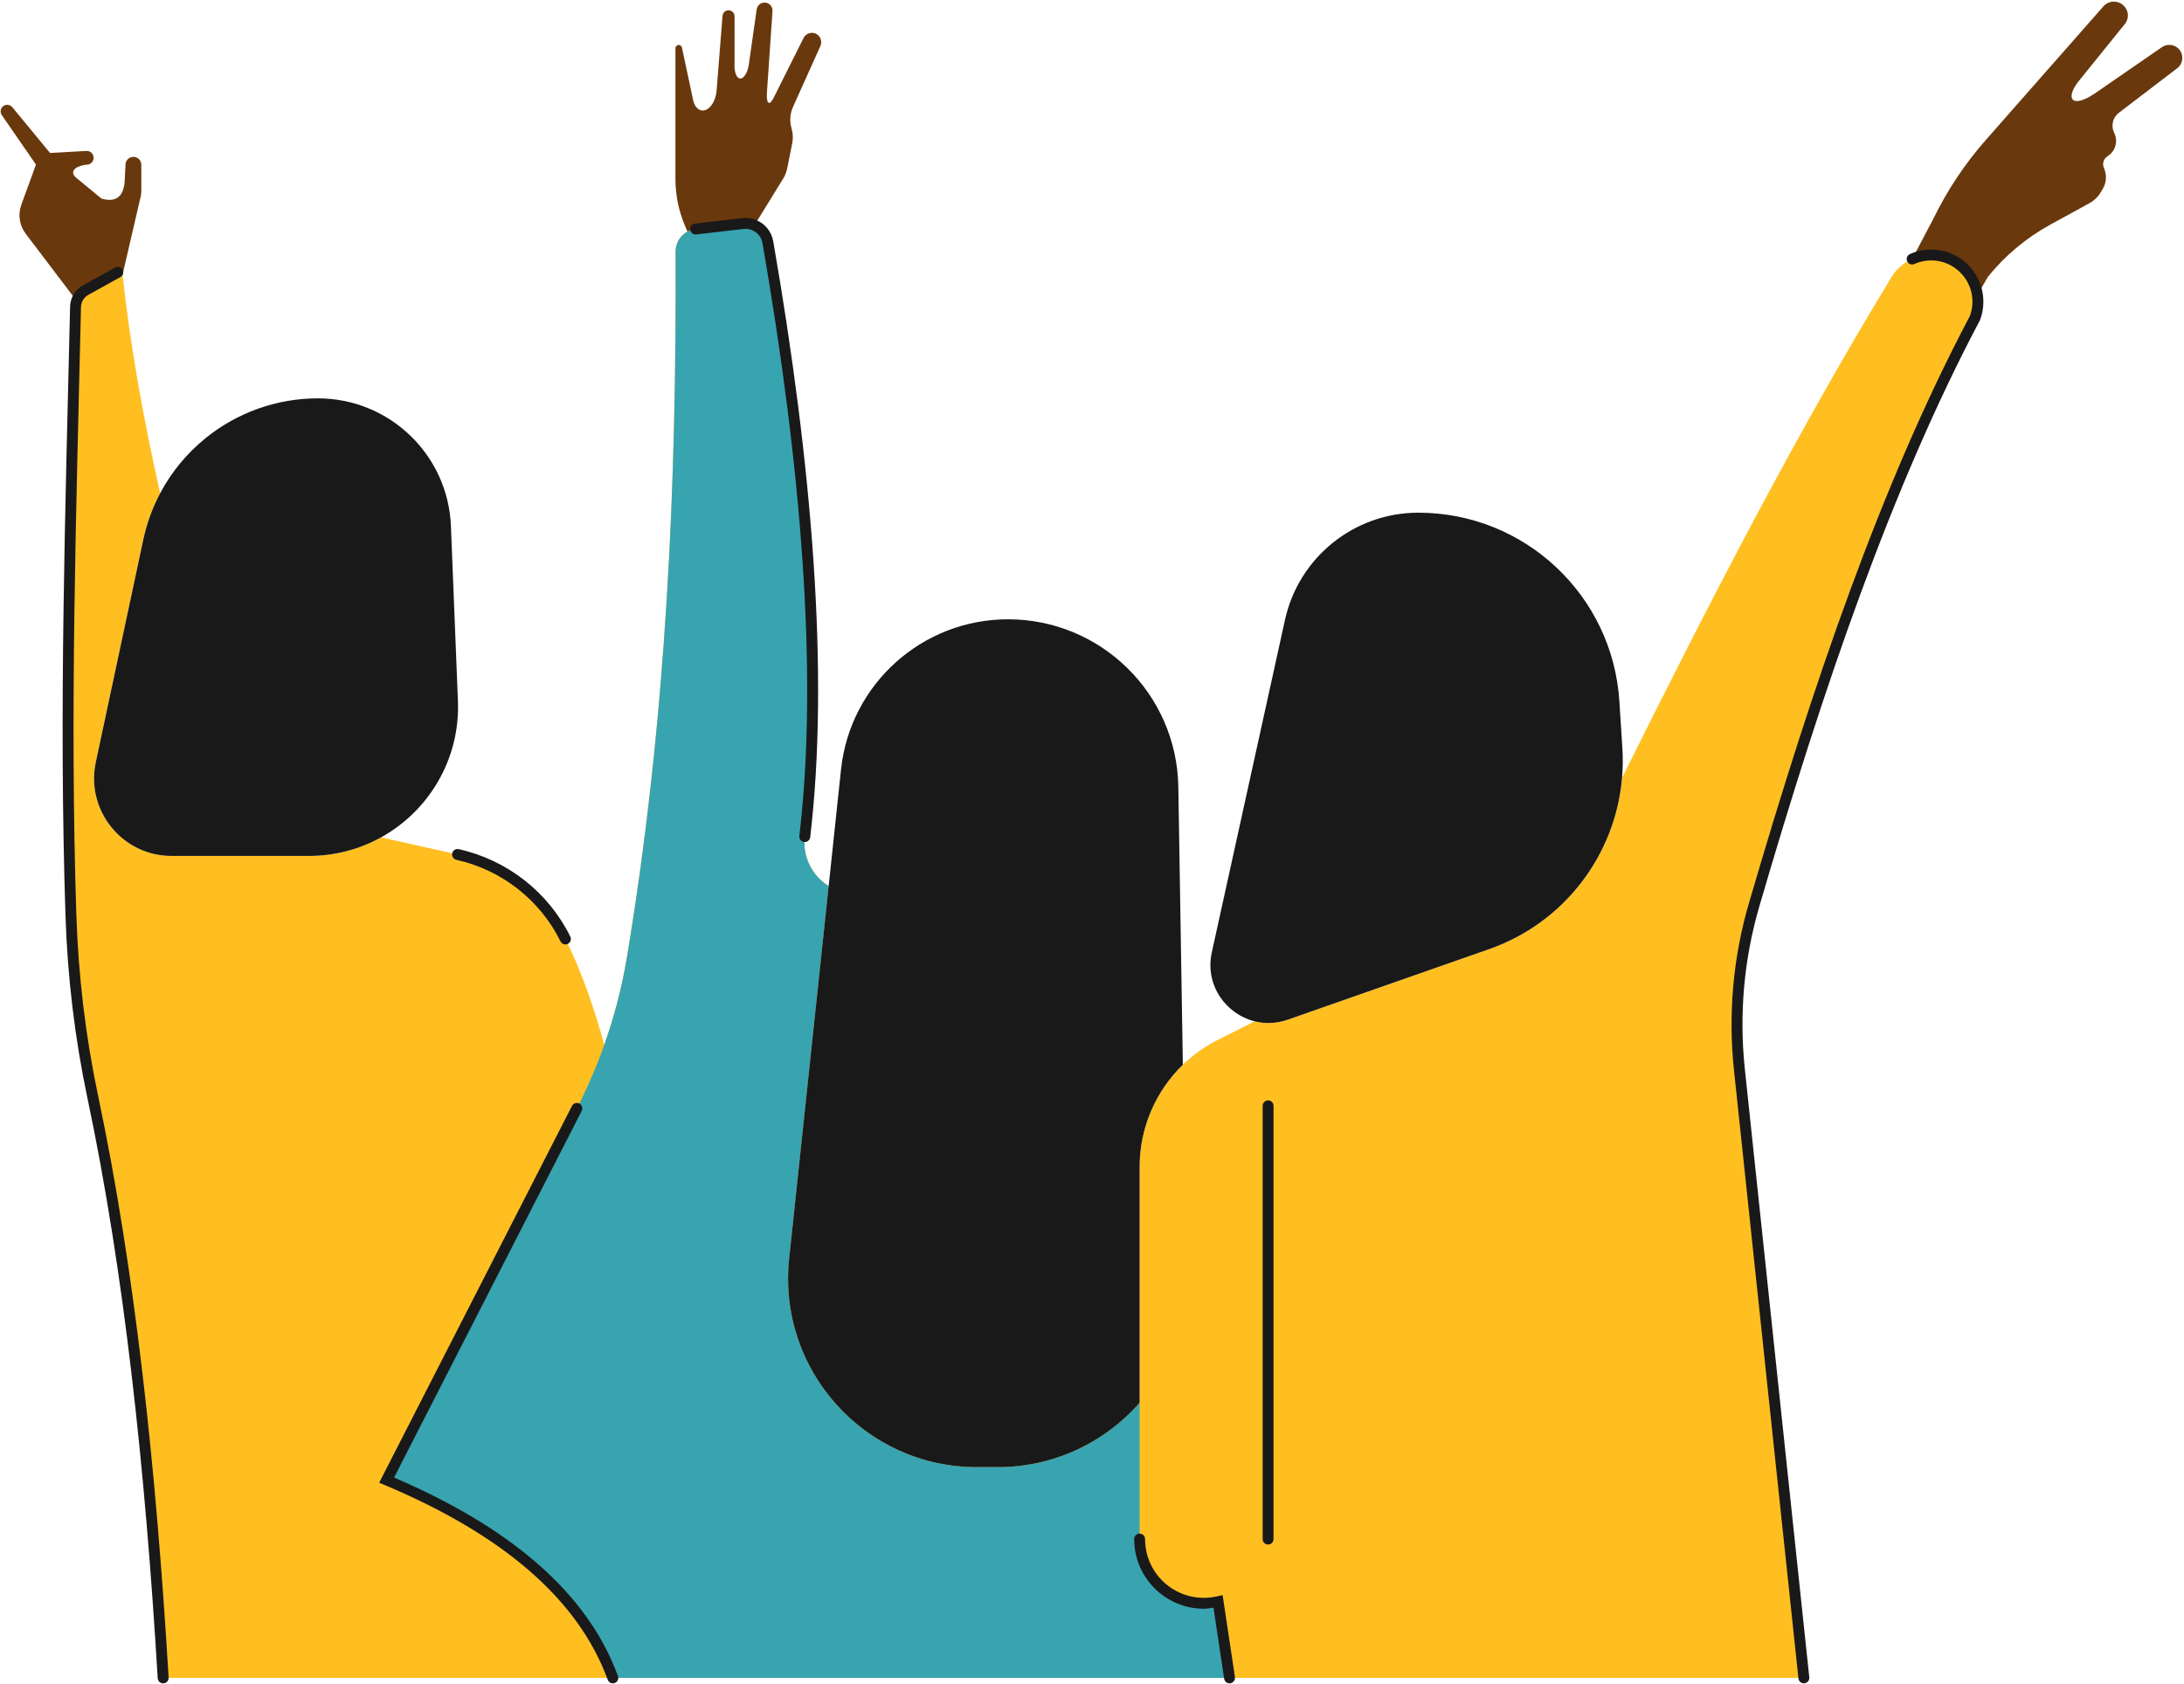 <?xml version="1.0" encoding="UTF-8" standalone="no"?><svg xmlns="http://www.w3.org/2000/svg" xmlns:xlink="http://www.w3.org/1999/xlink" fill="#000000" height="2316.1" preserveAspectRatio="xMidYMid meet" version="1" viewBox="-0.9 -2.2 3003.2 2316.1" width="3003.2" zoomAndPan="magnify"><g><g paint-order="markers stroke fill"><g id="change1_1"><path d="m 15939.298,3290.651 -65.041,7.529 c -3.735,0.435 -7.26,1.515 -10.455,3.135 -10.275,5.19 -17.175,15.856 -17.115,27.961 1.515,315.93 -11.955,639.57 -66.795,969.975 -6.84,41.233 -17.34,81.732 -31.274,121.016 -13.92,-51.359 -31.006,-100.406 -53.4,-145.66 -29.265,-59.175 -83.88,-101.804 -148.305,-116.234 l -105.18,-23.535 c -29.37,16.275 -63.18,25.559 -99.24,25.559 h -188.746 c -67.86,0 -118.455,-62.535 -104.295,-128.894 l 65.295,-306.106 c 4.845,-22.695 12.75,-44.099 23.205,-63.824 -23.235,-103.515 -41.37,-204.075 -51.705,-300.525 -0.345,-3.15 -3.78,-4.936 -6.555,-3.391 l -44.234,24.586 c -5.565,3.075 -9.751,7.965 -12.016,13.695 -1.14,2.91 -1.779,6.03 -1.859,9.24 -6.525,280.635 -15.481,559.41 -6.346,836.625 2.76,83.985 12.66,167.58 30,249.795 50.64,240 79.62,511.154 96.84,799.244 h 618.36 v 0 h 848.015 v 0.01 h 789.736 l -88.634,-836.672 c -8.055,-76.035 -1.261,-152.939 20.173,-226.334 88.2,-302.115 182.461,-578.206 303.901,-807.586 2.64,-7.23 3.916,-14.686 3.916,-22.051 0,-3.09 -0.225,-6.164 -0.66,-9.209 -2.37,-16.365 -11.01,-31.604 -24.84,-42.074 -19.545,-14.805 -44.431,-16.576 -64.951,-7.471 -12.6,5.58 -23.551,15.255 -30.616,28.545 -126.809,208.425 -246.688,440.131 -368.308,685.096 -9.12,106.32 -79.681,199.379 -182.746,235.484 l -276.824,97.006 c -15.675,5.49 -31.32,5.849 -45.6,2.279 l -50.49,25.395 c -18.015,9.06 -34.231,20.685 -48.256,34.305 -37.425,36.285 -59.459,86.701 -59.459,140.461 v 511.904 c 0,30.496 15.449,57.377 38.945,73.25 -23.501,-15.872 -38.957,-42.756 -38.957,-73.256 V 4912.391 c -1.485,1.695 -2.984,3.375 -4.514,5.025 -0.764,0.825 -1.53,1.65 -2.31,2.475 -1.56,1.635 -3.119,3.256 -4.709,4.846 -0.795,0.795 -1.591,1.589 -2.416,2.369 -0.795,0.795 -1.605,1.575 -2.43,2.355 -0.81,0.78 -1.636,1.546 -2.461,2.311 -0.825,0.765 -1.665,1.529 -2.49,2.279 -0.84,0.765 -1.679,1.516 -2.519,2.266 -0.69,0.6 -1.395,1.214 -2.1,1.814 -0.27,0.24 -0.525,0.465 -0.795,0.69 -0.75,0.63 -1.5,1.276 -2.25,1.891 -1.71,1.44 -3.436,2.836 -5.176,4.231 -0.165,0.135 -0.359,0.269 -0.539,0.449 -0.45,0.45 -0.916,0.886 -1.471,1.186 -0.36,0.195 -0.583,0.389 -0.853,0.584 -0.84,0.66 -1.711,1.32 -2.566,1.965 -1.005,0.765 -2.025,1.515 -3.045,2.25 -0.81,0.585 -1.62,1.17 -2.43,1.74 -0.915,0.66 -1.845,1.32 -2.775,1.965 -0.99,0.675 -1.98,1.35 -2.985,2.025 -0.87,0.585 -1.754,1.171 -2.654,1.756 -0.945,0.615 -1.892,1.229 -2.852,1.844 -0.04,0.03 -0.108,0.06 -0.148,0.105 -1.845,1.155 -3.705,2.296 -5.58,3.436 -0.04,0.015 -0.09,0.044 -0.121,0.059 -0.96,0.57 -1.906,1.14 -2.866,1.695 -0.04,0.03 -0.11,0.06 -0.15,0.09 -0.93,0.54 -1.86,1.065 -2.805,1.605 -0.99,0.555 -1.979,1.11 -2.984,1.65 -1.95,1.065 -3.931,2.115 -5.926,3.15 -0.12,0.06 -0.255,0.12 -0.375,0.195 -0.81,0.405 -1.604,0.81 -2.414,1.215 -0.18,0.09 -0.375,0.18 -0.555,0.27 -0.945,0.48 -1.905,0.945 -2.865,1.395 -0.06,0.03 -0.11,0.061 -0.15,0.076 -0.975,0.48 -1.965,0.929 -2.955,1.395 -0.96,0.45 -1.935,0.885 -2.91,1.32 -0.12,0.06 -0.255,0.12 -0.375,0.18 l -2.969,1.305 c -0.825,0.36 -1.665,0.706 -2.49,1.051 -0.45,0.195 -0.902,0.375 -1.352,0.555 -0.63,0.27 -1.275,0.54 -1.92,0.795 -0.315,0.12 -0.628,0.255 -0.943,0.375 -0.945,0.39 -1.892,0.75 -2.852,1.125 -0.03,0 -0.07,0.03 -0.103,0.045 -1.035,0.39 -2.071,0.78 -3.121,1.17 -1.065,0.39 -2.161,0.78 -3.241,1.17 -2.175,0.765 -4.349,1.516 -6.539,2.221 -0.93,0.3 -1.874,0.598 -2.804,0.898 -2.535,0.795 -5.1,1.546 -7.68,2.266 -0.69,0.195 -1.396,0.39 -2.086,0.57 -0.465,0.12 -0.93,0.255 -1.41,0.375 -1.86,0.495 -3.751,0.959 -5.641,1.424 -0.495,0.105 -0.989,0.226 -1.469,0.346 -0.915,0.21 -1.831,0.405 -2.746,0.615 -0.9,0.195 -1.813,0.405 -2.728,0.6 -1.095,0.225 -2.177,0.435 -3.272,0.66 -0.54,0.105 -1.093,0.209 -1.648,0.314 -2.85,0.54 -5.716,1.036 -8.611,1.486 -0.51,0.09 -1.005,0.165 -1.5,0.225 -0.705,0.105 -1.396,0.209 -2.116,0.315 -0.405,0.045 -0.809,0.121 -1.214,0.166 -0.99,0.135 -1.995,0.269 -2.985,0.389 -1.035,0.135 -2.071,0.256 -3.121,0.361 -0.33,0.045 -0.659,0.073 -1.004,0.103 -0.915,0.105 -1.831,0.21 -2.746,0.285 -0.105,0.015 -0.194,0.031 -0.299,0.031 -0.9,0.09 -1.8,0.164 -2.685,0.254 -0.54,0.045 -1.05,0.076 -1.59,0.121 -0.795,0.075 -1.59,0.135 -2.385,0.195 -0.405,0.015 -0.81,0.044 -1.215,0.074 l -2.205,0.135 -0.9,0.045 c -0.945,0.06 -1.889,0.105 -2.834,0.135 -0.18,0.015 -0.376,0.016 -0.571,0.031 -1.155,0.045 -2.325,0.089 -3.48,0.119 -1.2,0.03 -2.415,0.059 -3.615,0.074 h -0.03 c -1.2,0.015 -2.429,0.031 -3.644,0.031 h -28.576 c -154.155,0 -274.321,-133.59 -258.061,-286.875 l 54.346,-512.311 c -23.205,-14.415 -36.06,-40.921 -32.85,-68.041 26.46,-223.68 2.505,-510.795 -50.775,-817.5 -1.875,-10.725 -9.045,-19.276 -18.42,-23.311 -4.845,-2.085 -10.274,-2.954 -15.869,-2.309 z m -228.346,1216.965 -261.449,511.035 c 80.205,33.742 147.333,72.87 199.713,118.022 13.095,11.288 25.269,22.953 36.494,35.004 11.214,12.039 21.48,24.463 30.775,37.283 -9.295,-12.82 -19.561,-25.245 -30.775,-37.283 -11.226,-12.051 -23.399,-23.716 -36.494,-35.004 -52.382,-45.152 -119.516,-84.279 -199.729,-118.022 z m 881.785,678.457 9.569,63.773 -9.578,-63.766 c -3.098,0.701 -6.426,0.705 -9.639,1.07 3.217,-0.367 6.541,-0.369 9.648,-1.078 z m -876.195,22.967 c 9.292,12.821 17.614,26.037 24.936,39.66 -7.322,-13.623 -15.644,-26.838 -24.936,-39.66 z" fill="#ffbf21" transform="translate(-14918.626 -2985.395)"/></g><g id="change2_1"><path d="m 16608.462,5290.841 h -848.025 c -42.42,-115.68 -150.525,-204.705 -310.935,-272.19 l 261.45,-511.035 c 14.475,-28.29 27.06,-57.48 37.665,-87.345 13.935,-39.285 24.435,-79.785 31.275,-121.02 54.84,-330.405 68.31,-654.045 66.795,-969.975 -0.06,-12.105 6.84,-22.77 17.115,-27.96 3.195,-1.62 6.72,-2.7 10.455,-3.135 l 65.04,-7.53 c 5.595,-0.645 11.025,0.225 15.87,2.31 v 0 c 9.375,4.035 16.545,12.585 18.42,23.31 53.28,306.705 77.235,593.82 50.775,817.5 -3.21,27.12 9.645,53.625 32.85,68.04 l -54.345,512.31 c -16.26,153.285 103.905,286.875 258.06,286.875 h 28.575 c 1.215,0 2.445,-0.015 3.645,-0.03 h 0.03 c 1.2,-0.015 2.415,-0.045 3.615,-0.075 1.155,-0.03 2.325,-0.075 3.48,-0.12 0.195,-0.015 0.39,-0.015 0.57,-0.03 0.945,-0.03 1.89,-0.075 2.835,-0.135 l 0.9,-0.045 2.205,-0.135 c 0.405,-0.03 0.81,-0.06 1.215,-0.075 0.795,-0.06 1.59,-0.12 2.385,-0.195 0.54,-0.045 1.05,-0.075 1.59,-0.12 0.885,-0.09 1.785,-0.165 2.685,-0.255 0.105,0 0.195,-0.015 0.3,-0.03 0.915,-0.075 1.83,-0.18 2.745,-0.285 0.345,-0.03 0.675,-0.06 1.005,-0.105 1.05,-0.105 2.085,-0.225 3.12,-0.36 0.99,-0.12 1.995,-0.255 2.985,-0.39 0.405,-0.045 0.81,-0.12 1.215,-0.165 0.72,-0.105 1.41,-0.21 2.115,-0.315 0.495,-0.06 0.99,-0.135 1.5,-0.225 2.895,-0.45 5.76,-0.945 8.61,-1.485 0.555,-0.105 1.11,-0.21 1.65,-0.315 1.095,-0.225 2.175,-0.435 3.27,-0.66 0.915,-0.195 1.83,-0.405 2.73,-0.6 0.915,-0.21 1.83,-0.405 2.745,-0.615 0.48,-0.12 0.975,-0.24 1.47,-0.345 1.89,-0.465 3.78,-0.93 5.64,-1.425 0.48,-0.12 0.945,-0.255 1.41,-0.375 0.69,-0.18 1.395,-0.375 2.085,-0.57 2.58,-0.72 5.145,-1.47 7.68,-2.265 0.93,-0.3 1.875,-0.6 2.805,-0.9 2.19,-0.705 4.365,-1.455 6.54,-2.22 1.08,-0.39 2.175,-0.78 3.24,-1.17 1.05,-0.39 2.085,-0.78 3.12,-1.17 0.03,-0.015 0.07,-0.045 0.105,-0.045 0.96,-0.375 1.905,-0.735 2.85,-1.125 0.315,-0.12 0.63,-0.255 0.945,-0.375 0.645,-0.255 1.29,-0.525 1.92,-0.795 0.45,-0.18 0.9,-0.36 1.35,-0.555 0.825,-0.345 1.665,-0.69 2.49,-1.05 l 2.97,-1.305 c 0.12,-0.06 0.255,-0.12 0.375,-0.18 0.975,-0.435 1.95,-0.87 2.91,-1.32 0.99,-0.465 1.98,-0.915 2.955,-1.395 0.04,-0.015 0.09,-0.045 0.15,-0.075 0.96,-0.45 1.92,-0.915 2.865,-1.395 0.18,-0.09 0.375,-0.18 0.555,-0.27 0.81,-0.405 1.605,-0.81 2.415,-1.215 0.12,-0.075 0.255,-0.135 0.375,-0.195 1.995,-1.035 3.975,-2.085 5.925,-3.15 1.005,-0.54 1.995,-1.095 2.985,-1.65 0.945,-0.54 1.875,-1.065 2.805,-1.605 0.04,-0.03 0.105,-0.06 0.15,-0.09 0.96,-0.555 1.905,-1.125 2.865,-1.695 0.03,-0.015 0.08,-0.045 0.12,-0.06 1.875,-1.14 3.735,-2.28 5.58,-3.435 0.04,-0.045 0.105,-0.075 0.15,-0.105 0.96,-0.615 1.905,-1.23 2.85,-1.845 0.9,-0.585 1.785,-1.17 2.655,-1.755 1.005,-0.675 1.995,-1.35 2.985,-2.025 0.93,-0.645 1.86,-1.305 2.775,-1.965 0.81,-0.57 1.62,-1.155 2.43,-1.74 1.02,-0.735 2.04,-1.485 3.045,-2.25 0.855,-0.645 1.725,-1.305 2.565,-1.965 0.27,-0.195 0.495,-0.39 0.855,-0.585 0.555,-0.3 1.02,-0.735 1.47,-1.185 0.18,-0.18 0.375,-0.315 0.54,-0.45 1.74,-1.395 3.465,-2.79 5.175,-4.23 0.75,-0.615 1.5,-1.26 2.25,-1.89 0.27,-0.225 0.525,-0.45 0.795,-0.69 0.705,-0.6 1.41,-1.215 2.1,-1.815 0.84,-0.75 1.68,-1.5 2.52,-2.265 0.825,-0.75 1.665,-1.515 2.49,-2.28 0.825,-0.765 1.65,-1.53 2.46,-2.31 0.825,-0.78 1.635,-1.56 2.43,-2.355 0.825,-0.78 1.62,-1.575 2.415,-2.37 1.59,-1.59 3.15,-3.21 4.71,-4.845 0.78,-0.825 1.545,-1.65 2.31,-2.475 1.53,-1.65 3.03,-3.33 4.515,-5.025 v 187.53 c 0,48.795 39.555,88.335 88.335,88.335 6.75,0 13.305,-0.75 19.605,-2.175 z" fill="#38a4b0" transform="translate(-14918.626 -2985.395)"/></g><g id="change3_1"><path d="m 15112.045,3209.796 v 35.865 c 0,2.985 -0.375,5.97 -1.11,8.865 l -24.69,106.53 c -0.33,-3.15 -3.78,-4.935 -6.54,-3.405 l -44.25,24.585 c -5.565,3.09 -9.75,7.965 -12,13.71 l -0.81,0.435 -68.73,-90.6 c -9.3,-11.49 -11.925,-27.03 -6.855,-40.92 l 20.115,-55.335 -46.95,-67.995 c -2.475,-3.6 -2.04,-8.445 1.05,-11.535 1.77,-1.77 4.08,-2.655 6.39,-2.655 2.595,0 5.175,1.11 6.975,3.3 l 51.975,62.985 49.86,-2.85 c 6.105,-0.345 10.92,5.1 9.825,11.115 -0.375,2.1 -1.455,3.96 -2.94,5.325 -1.515,1.365 -3.45,2.25 -5.58,2.385 -12.03,0.795 -26.475,7.62 -15.84,17.595 l 35.34,29.145 c 19.53,5.55 29.73,-2.385 31.8,-22.08 l 1.245,-25.005 c 0.3,-5.79 5.07,-10.335 10.86,-10.335 3,0 5.715,1.215 7.68,3.195 1.965,1.965 3.18,4.68 3.18,7.68 m 934.952,-168.596 c 0,1.77 -0.36,3.57 -1.125,5.25 l -37.71,83.88 c -3.99,8.88 -4.8,18.87 -2.28,28.275 l 0.615,2.325 c 1.68,6.27 1.89,12.855 0.63,19.215 l -6.975,34.86 c -1.125,5.58 -3.36,10.89 -6.57,15.585 l -38.415,62.37 c -4.845,-2.085 -10.275,-2.955 -15.87,-2.31 l -65.04,7.53 c -3.735,0.435 -7.26,1.515 -10.455,3.135 l -0.9,0.075 -3.555,-8.46 c -8.475,-20.205 -12.84,-41.88 -12.84,-63.765 v -179.61 c 0,-2.505 2.04,-4.53 4.53,-4.53 1.08,0 2.07,0.375 2.85,1.005 0.795,0.645 1.365,1.545 1.59,2.58 l 15.765,74.145 c 6.465,21.3 28.32,14.34 31.815,-14.13 l 8.22,-103.695 c 0.345,-4.29 3.93,-7.605 8.25,-7.605 2.28,0 4.335,0.93 5.835,2.415 1.5,1.5 2.43,3.57 2.43,5.85 v 71.235 c 2.25,21.84 15.495,17.205 19.425,-3.54 l 11.025,-77.175 c 0.765,-5.385 5.385,-9.39 10.83,-9.39 6.075,0 10.95,4.95 10.95,10.92 0,0.255 -0.01,0.51 -0.03,0.765 l -7.545,110.22 c -1.335,14.55 1.98,21.84 8.34,10.605 l 41.895,-83.775 c 3.795,-7.62 13.815,-9.495 20.115,-3.765 2.73,2.49 4.2,5.97 4.2,9.51 m 1864.594,35.835 -80.16,61.215 c -5.685,4.335 -8.775,10.98 -8.775,17.76 0,3.345 0.75,6.72 2.31,9.885 1.74,3.525 2.58,7.29 2.58,10.995 0,8.34 -4.215,16.425 -11.715,21.105 -3.9,2.445 -6.105,6.675 -6.105,11.025 0,1.8 0.36,3.6 1.14,5.325 4.11,9.15 3.54,19.71 -1.53,28.35 l -2.7,4.62 c -3.78,6.435 -9.225,11.73 -15.78,15.33 l -53.745,29.46 c -33.045,18.105 -62.235,42.525 -85.905,71.85 l -14.31,25.035 c -2.37,-16.35 -11.025,-31.605 -24.855,-42.075 -19.545,-14.79 -44.43,-16.575 -64.935,-7.47 l 29.595,-56.235 c 18.945,-38.79 42.99,-74.88 71.505,-107.295 50.265,-57.12 130.59,-148.425 161.94,-184.05 7.155,-8.145 19.65,-8.685 27.585,-1.14 l 0.345,0.315 c 6.96,6.645 7.665,17.535 1.62,25.02 l -61.365,75.96 c -21.915,25.71 -13.005,42.12 20.355,19.395 0,0 63.21,-43.59 91.8,-63.345 3.105,-2.145 6.66,-3.18 10.185,-3.18 5.28,0 10.5,2.325 14.025,6.735 6.285,7.83 4.875,19.32 -3.105,25.41" fill="#69380c" transform="translate(-14918.626 -2985.395)"/></g><g id="change4_1"><path d="m 15692.811,4281.712 c -1.879,-0.64 -3.427,-1.999 -4.306,-3.779 -28.256,-57.135 -81.002,-98.312 -143.233,-112.236 -4.047,-0.904 -6.592,-4.919 -5.683,-8.965 0.903,-4.047 4.919,-6.593 8.965,-5.684 66.619,14.906 123.124,59.019 153.398,120.234 1.837,3.713 0.316,8.213 -3.398,10.049 -1.787,0.886 -3.854,1.023 -5.743,0.381 z m 968.655,825.726 c -4.142,0 -7.5,-3.358 -7.5,-7.5 v -595.84 c 0,-4.142 3.358,-7.5 7.5,-7.5 4.142,0 7.5,3.358 7.5,7.5 v 595.84 c 0,4.142 -3.358,7.5 -7.5,7.5 z m -898.45,190.434 c -3.883,1.417 -8.18,-0.575 -9.609,-4.453 -41.43,-112.981 -147.465,-200.824 -306.827,-267.861 l -7.441,-3.135 265.137,-518.233 c 1.89,-3.692 6.418,-5.149 10.107,-3.252 3.693,1.89 5.15,6.419 3.252,10.107 l -258.017,504.258 c 157.234,67.543 265.144,156.497 307.851,272.959 1.417,3.883 -0.574,8.181 -4.453,9.609 z m 260.479,-1156.643 c -4.132,-0.474 -7.089,-4.22 -6.591,-8.35 26.31,-222.412 2.496,-509.032 -50.713,-815.332 -1.441,-8.191 -6.853,-14.635 -13.975,-17.695 -3.675,-1.581 -7.781,-2.244 -12.041,-1.758 l -65.068,7.529 c -4.108,0.463 -7.816,-2.485 -8.291,-6.592 -0.463,-4.108 2.485,-7.816 6.591,-8.291 l 65.039,-7.559 c 6.919,-0.798 13.682,0.316 19.688,2.9 11.651,5.007 20.536,15.639 22.852,28.887 v 0.029 c 53.35,307.109 77.44,594.721 50.83,819.668 -0.489,4.108 -4.212,7.044 -8.321,6.562 z m -880.972,1157.112 c -4.144,0.25 -7.703,-2.915 -7.939,-7.061 -17.207,-287.869 -46.171,-558.686 -96.68,-798.135 -17.448,-82.657 -27.372,-166.694 -30.146,-251.104 -9.146,-277.541 -0.211,-556.45 6.328,-837.042 0.1,-4.1 0.919,-8.096 2.373,-11.807 2.88,-7.334 8.256,-13.588 15.352,-17.519 l 44.238,-24.58 c 3.624,-2.007 8.189,-0.695 10.195,2.93 2.012,3.616 0.714,8.179 -2.9,10.195 l -44.268,24.58 c -4.005,2.219 -7.022,5.747 -8.642,9.873 -0.827,2.109 -1.294,4.36 -1.348,6.68 -6.541,280.678 -15.482,559.303 -6.358,836.192 2.747,83.561 12.592,166.723 29.854,248.496 50.741,240.55 79.769,512.051 97.002,800.362 0.25,4.145 -2.915,7.704 -7.061,7.939 z m 2256.45,-0.047 c -4.107,0.427 -7.786,-2.546 -8.232,-6.65 l -88.653,-836.66 c -8.157,-77.016 -1.261,-154.895 20.449,-229.248 88.159,-301.974 182.419,-578.163 304.073,-808.184 2.306,-6.345 3.427,-12.86 3.427,-19.336 0,-2.726 -0.199,-5.47 -0.585,-8.174 -2.1,-14.434 -9.718,-27.893 -21.944,-37.148 -17.334,-13.117 -39.23,-14.638 -57.363,-6.592 -3.786,1.684 -8.22,-0.022 -9.902,-3.809 -1.684,-3.786 0.02,-8.22 3.808,-9.902 22.907,-10.164 50.754,-8.114 72.51,8.35 15.427,11.679 25.098,28.707 27.744,46.963 v 0.029 c 0.484,3.386 0.732,6.829 0.732,10.283 0,8.244 -1.42,16.561 -4.365,24.609 l -0.176,0.469 -0.234,0.469 c -121.026,228.614 -215.198,504.248 -303.34,806.163 -21.159,72.467 -27.845,148.393 -19.892,223.477 l 88.623,836.661 c 0.427,4.117 -2.563,7.802 -6.68,8.232 z m -789.398,-0.041 c -4.093,0.612 -7.908,-2.207 -8.525,-6.299 l -14.678,-97.676 c -4.386,0.613 -8.687,1.465 -13.242,1.465 -52.833,0 -95.83,-42.982 -95.83,-95.83 0,-4.142 3.358,-7.5 7.5,-7.5 4.142,0 7.5,3.358 7.5,7.5 0,44.742 36.103,80.83 80.83,80.83 6.194,0 12.169,-0.689 17.93,-1.992 l 7.881,-1.758 16.933,112.734 c 0.612,4.093 -2.207,7.908 -6.299,8.525 z m -1167.843,-1163.419 c -29.37,16.275 -63.18,25.56 -99.225,25.56 h -188.76 c -67.86,0 -118.455,-62.535 -104.295,-128.895 l 65.295,-306.105 c 4.845,-22.695 12.75,-44.1 23.205,-63.825 15.63,-29.49 37.005,-55.2 62.505,-75.825 42.525,-34.41 96.525,-54.675 154.47,-54.675 98.22,0 178.935,77.55 182.865,175.71 l 9.615,240.345 c 3.21,80.355 -40.17,151.425 -105.675,187.71 m 1102.518,312.731 c -37.425,36.27 -59.46,86.7 -59.46,140.46 v 324.36 c -1.485,1.695 -3,3.375 -4.515,5.025 -0.765,0.825 -1.53,1.65 -2.31,2.475 -1.56,1.635 -3.12,3.255 -4.71,4.845 -0.81,0.795 -1.605,1.59 -2.415,2.385 -0.795,0.78 -1.605,1.575 -2.43,2.34 -0.81,0.78 -1.635,1.545 -2.46,2.325 -0.825,0.765 -1.665,1.53 -2.49,2.28 -0.84,0.75 -1.68,1.5 -2.535,2.25 -0.675,0.615 -1.38,1.215 -2.085,1.83 -0.27,0.225 -0.54,0.45 -0.795,0.675 -0.75,0.645 -1.5,1.275 -2.25,1.905 -1.71,1.425 -3.435,2.82 -5.175,4.215 -0.105,0.075 -0.195,0.165 -0.3,0.24 -0.75,0.585 -1.485,1.17 -2.235,1.74 -0.12,0.09 -0.21,0.165 -0.33,0.255 -0.855,0.66 -1.71,1.305 -2.565,1.95 -1.005,0.765 -2.025,1.515 -3.045,2.265 -0.81,0.585 -1.62,1.155 -2.43,1.74 -0.915,0.645 -1.845,1.305 -2.775,1.95 -0.99,0.675 -1.98,1.365 -2.985,2.025 -0.885,0.6 -1.77,1.17 -2.655,1.755 -0.945,0.63 -1.89,1.23 -2.85,1.845 -0.04,0.03 -0.105,0.06 -0.15,0.105 -1.86,1.155 -3.705,2.31 -5.58,3.435 -0.04,0.03 -0.09,0.045 -0.12,0.075 -0.96,0.57 -1.905,1.125 -2.865,1.68 -0.04,0.03 -0.105,0.06 -0.15,0.09 -0.93,0.54 -1.86,1.08 -2.805,1.605 -0.99,0.57 -1.98,1.11 -2.985,1.65 -1.95,1.08 -3.93,2.13 -5.925,3.15 -0.12,0.06 -0.255,0.135 -0.375,0.195 -0.81,0.405 -1.605,0.825 -2.43,1.23 -0.165,0.075 -0.36,0.165 -0.54,0.255 -0.945,0.48 -1.92,0.945 -2.88,1.41 -0.04,0.03 -0.09,0.045 -0.135,0.06 -0.975,0.48 -1.965,0.945 -2.955,1.395 -0.96,0.45 -1.935,0.885 -2.91,1.335 -0.12,0.045 -0.255,0.12 -0.39,0.165 -0.975,0.45 -1.965,0.87 -2.955,1.305 -0.825,0.36 -1.665,0.705 -2.49,1.065 -0.45,0.18 -0.9,0.375 -1.35,0.555 -0.63,0.27 -1.275,0.525 -1.92,0.78 -0.315,0.135 -0.63,0.27 -0.96,0.39 -0.93,0.375 -1.875,0.75 -2.835,1.11 -0.03,0.015 -0.08,0.03 -0.105,0.045 -1.05,0.405 -2.07,0.78 -3.12,1.17 -1.065,0.405 -2.16,0.795 -3.24,1.17 -2.175,0.78 -4.35,1.515 -6.555,2.235 -0.93,0.3 -1.86,0.6 -2.805,0.885 -2.535,0.795 -5.085,1.545 -7.665,2.265 -0.69,0.195 -1.395,0.39 -2.085,0.57 -0.465,0.135 -0.945,0.255 -1.41,0.375 -1.86,0.495 -3.75,0.975 -5.64,1.425 -0.495,0.12 -0.975,0.24 -1.47,0.345 l -2.745,0.63 c -0.915,0.195 -1.83,0.39 -2.73,0.585 -1.095,0.225 -2.19,0.45 -3.285,0.66 -0.54,0.105 -1.08,0.225 -1.635,0.315 -2.85,0.555 -5.73,1.05 -8.61,1.485 -0.51,0.09 -1.005,0.165 -1.5,0.24 -0.705,0.105 -1.41,0.21 -2.115,0.3 -0.405,0.06 -0.81,0.12 -1.215,0.165 -0.99,0.135 -1.995,0.27 -2.985,0.39 -1.035,0.135 -2.07,0.255 -3.12,0.375 -0.345,0.03 -0.675,0.075 -1.005,0.105 -0.915,0.105 -1.83,0.195 -2.745,0.285 -0.105,0.015 -0.195,0.03 -0.3,0.03 -0.9,0.09 -1.8,0.165 -2.685,0.24 -0.54,0.045 -1.065,0.09 -1.59,0.135 l -2.385,0.18 c -0.36,0.015 -0.735,0.045 -1.095,0.075 -0.735,0.045 -1.485,0.09 -2.22,0.135 -0.36,0.03 -0.705,0.045 -1.065,0.06 -0.96,0.06 -1.905,0.09 -2.865,0.135 -0.15,0.015 -0.315,0.015 -0.48,0.015 -1.155,0.06 -2.325,0.09 -3.48,0.12 -1.2,0.045 -2.415,0.06 -3.63,0.075 h -0.01 c -1.215,0.03 -2.43,0.03 -3.645,0.03 h -28.575 c -154.155,0 -274.32,-133.59 -258.06,-286.875 l 54.33,-512.31 17.01,-160.29 c 6.225,-58.725 34.11,-110.355 75.195,-147.315 41.085,-36.96 95.385,-59.25 154.44,-59.25 127.86,0 232.095,102.54 234.18,230.385 z m 603.92,-394.47 c -9.12,106.32 -79.68,199.38 -182.745,235.485 l -276.825,97.005 c -15.675,5.475 -31.32,5.85 -45.6,2.28 -39.615,-9.885 -68.805,-49.965 -58.92,-94.905 l 100.605,-457.215 c 18.945,-86.1 95.22,-147.435 183.39,-147.435 146.1,0 267.075,113.475 276.42,259.29 l 4.125,64.35 c 0.885,13.875 0.72,27.615 -0.45,41.145" fill="#191919" transform="translate(-14918.626 -2985.395)"/></g></g></g></svg>